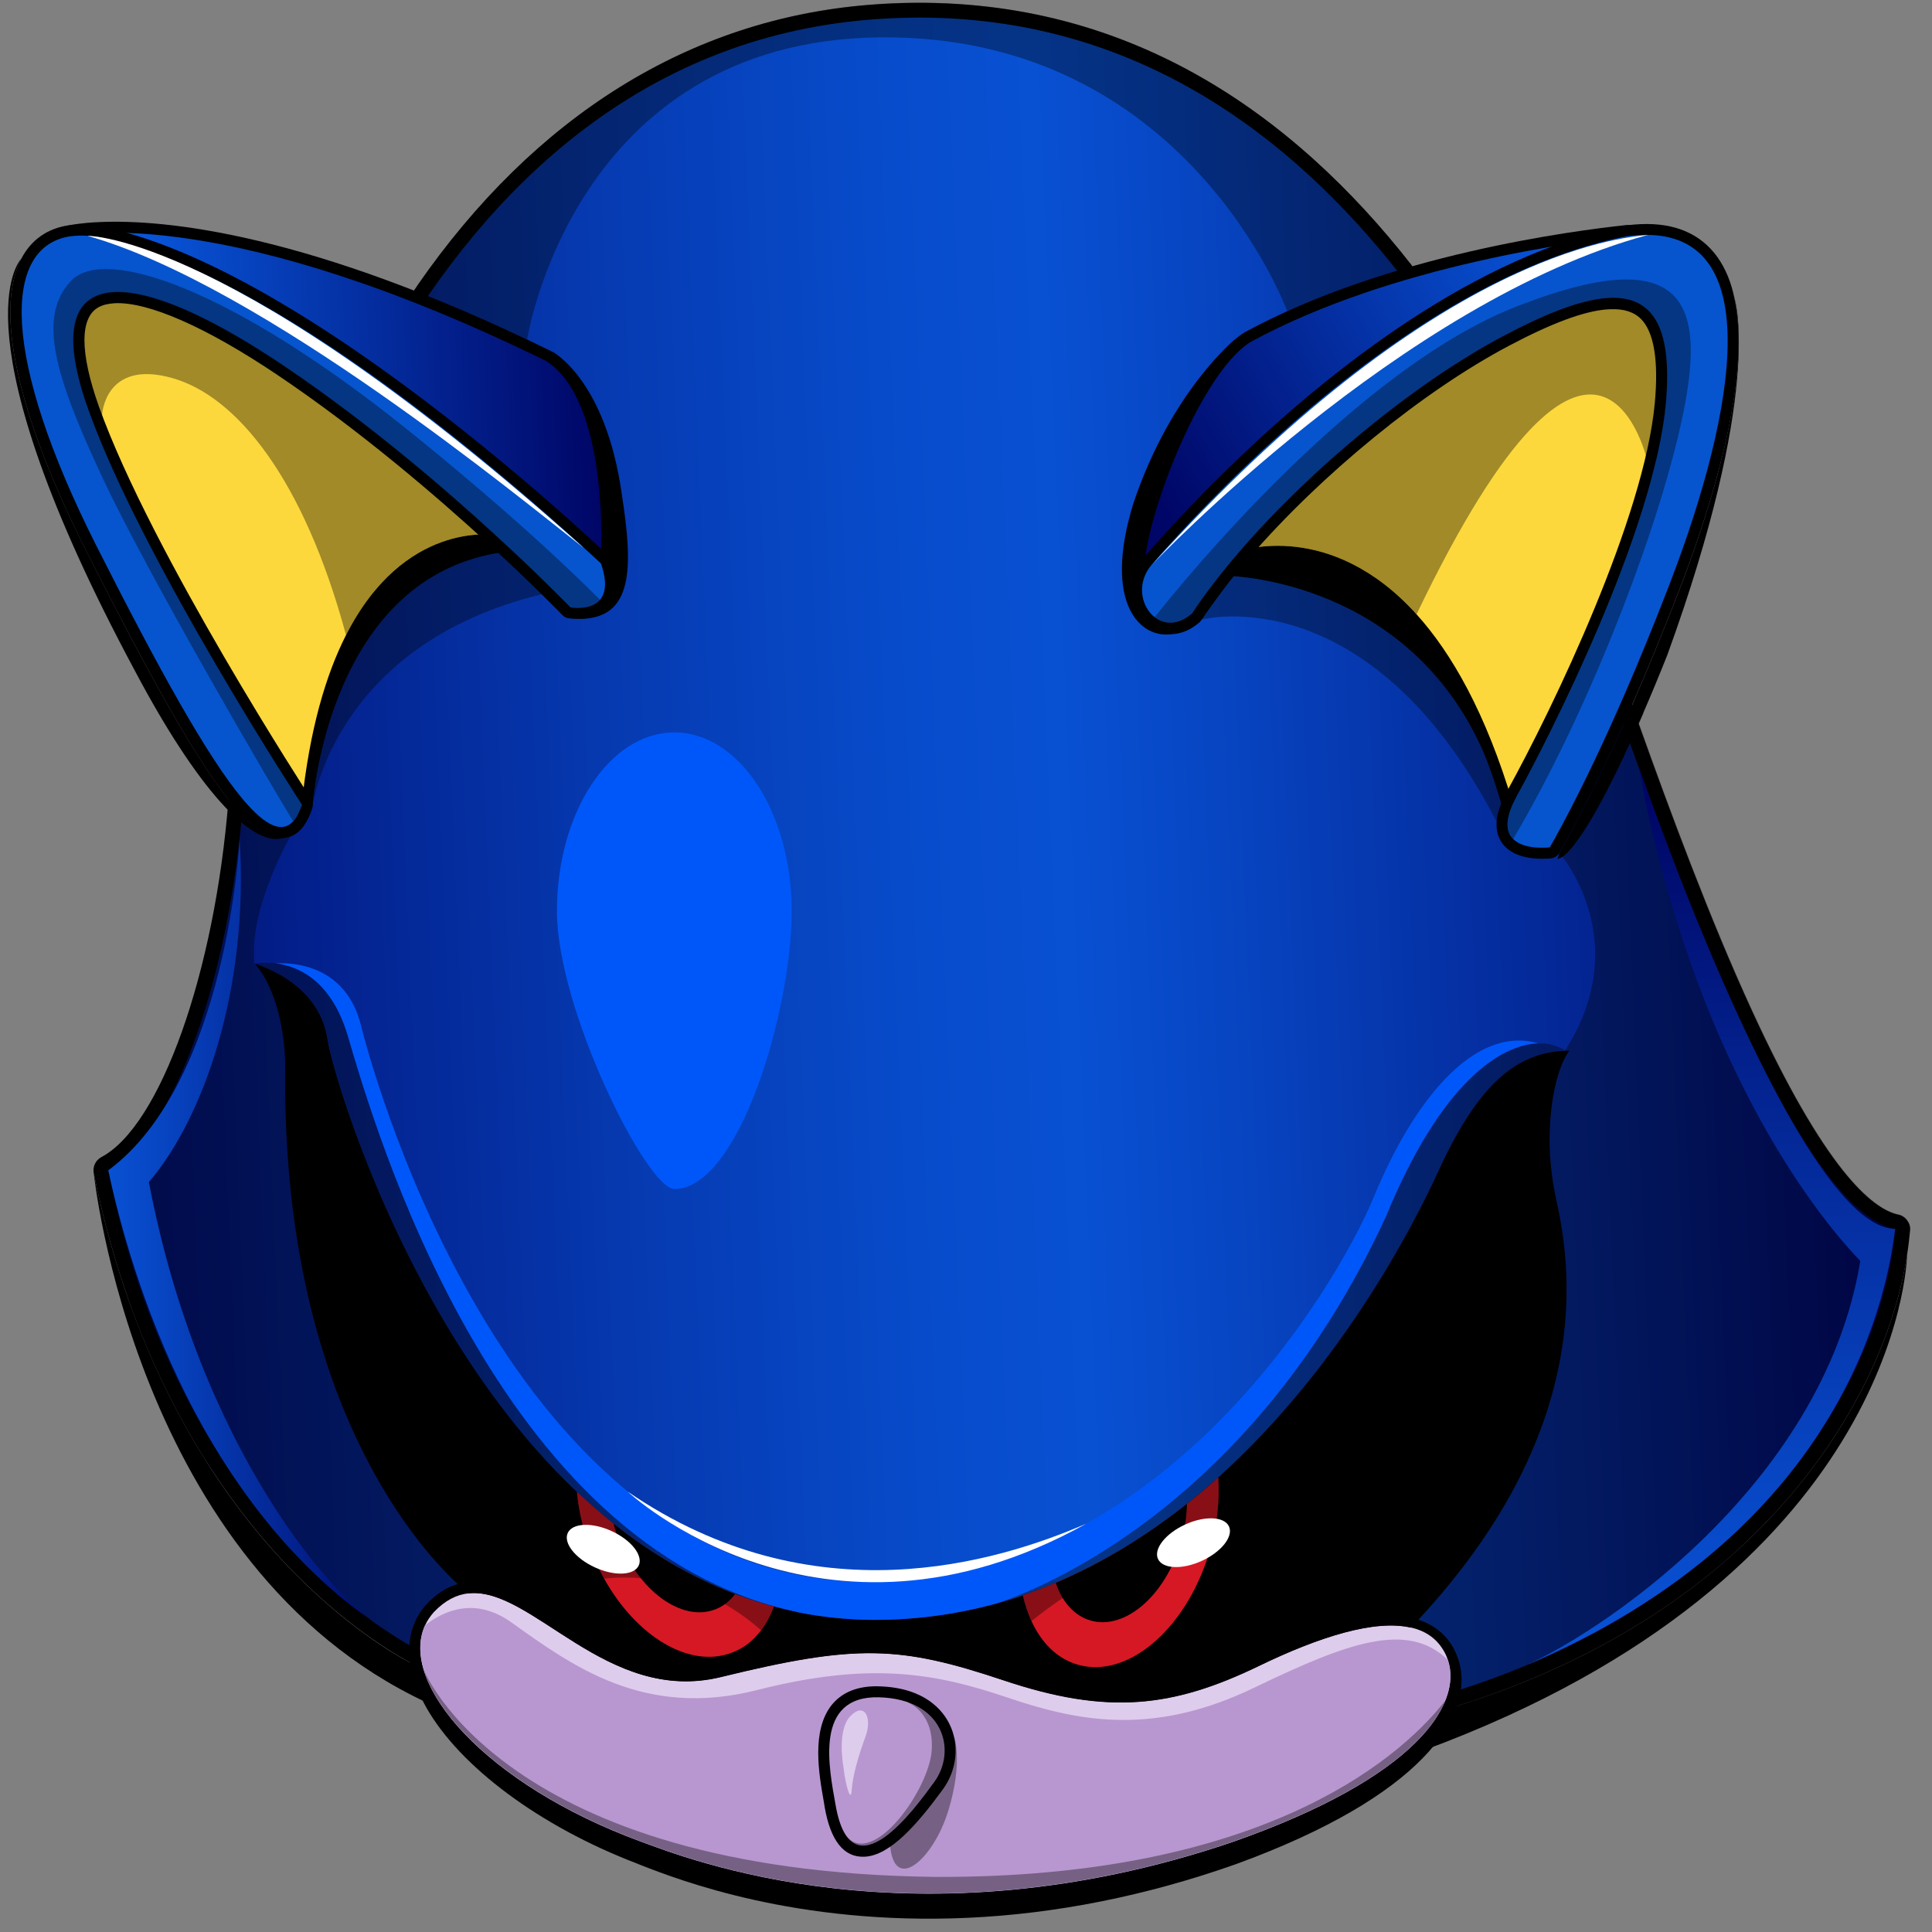<?xml version="1.0" encoding="utf-8"?>
<!-- Generator: Adobe Illustrator 25.2.1, SVG Export Plug-In . SVG Version: 6.00 Build 0)  -->
<svg version="1.1" id="Слой_1" xmlns="http://www.w3.org/2000/svg" xmlns:xlink="http://www.w3.org/1999/xlink" x="0px" y="0px"
	 viewBox="0 0 1024 1024" style="enable-background:new 0 0 1024 1024;" xml:space="preserve">
<rect x="0" y="0" width="1024" height="1024" fill="#808080" stroke="none"/>
<style type="text/css">
	.st0{fill:url(#SVGID_1_);}
	.st1{fill:#DECCED;}
	.st2{fill:#B897D0;}
	.st3{fill:#D61824;}
	.st4{fill:url(#SVGID_2_);}
	.st5{fill:#FCD83D;}
	.st6{fill:url(#SVGID_3_);}
	.st7{fill:#0655CE;}
	.st8{opacity:0.36;}
	.st9{fill:#FFFFFF;}
	.st10{fill:url(#SVGID_4_);}
	.st11{fill:url(#SVGID_5_);}
	.st12{fill:#0057F9;}
</style>
<g>
	<path d="M1012.4,652c-0.4,4.3-0.9,8.7-1.6,13c-7.3,47.2-32.7,96.8-70.9,137.8c-6.6,7-13.5,13.8-20.7,20.3c-0.3,0.3-0.6,0.6-0.9,0.8
		c-39.7,35.4-89.6,62.7-147,80.6c-0.1,0-0.1,0-0.2,0.1c-2.5,0.8-5.1,1.6-7.7,2.3h0c-13.1,3.8-26.6,7.2-40.4,10
		c-1.8,0.5-3.6,1.1-5.4,1.6c-53.3,15.5-110.8,24.7-171,27.2c-118.4,5.1-237.3-16.6-314.9-56.9c-2.4-1.2-4.7-2.5-7-3.7
		c-1.8-1-3.7-2-5.5-3.1c-0.3-0.2-0.8-0.4-1.5-0.7c-7.4-3.9-36-19.9-68.5-54.8C115.3,790,70.5,724.8,49.7,621.8c-0.7-3.4,1-6.9,4-8.5
		c31.3-16.5,60.2-97.9,67.4-189.5c0-0.1,0-0.2,0-0.3c0.2-2.6,0.5-5.4,0.8-8.4c0.9-8.8,2.4-19.1,4.6-30.8c0.5-2.8,1.1-5.7,1.7-8.7
		c0.6-2.8,1.1-5.6,1.8-8.5c8.8-40.6,24.4-92.4,50-144.9c0.9-1.8,1.7-3.6,2.7-5.4c0.9-1.8,1.8-3.6,2.7-5.4c1.7-3.3,3.5-6.7,5.2-10
		c0.9-1.7,1.8-3.4,2.8-5.1l0,0c0.9-1.7,1.9-3.4,2.9-5.1c1.3-2.2,2.5-4.5,3.8-6.7c5.1-8.8,10.4-17.3,15.9-25.5c1.1-1.7,2.3-3.4,3.4-5
		c0.6-0.8,1.1-1.7,1.7-2.5c62.3-90,144.5-141.3,239.5-148.9c4.3-0.4,8.6-0.6,12.8-0.8c123.4-5.2,212.3,58.8,274.8,138.8
		c0.2,0.2,0.3,0.4,0.4,0.6c1.3,1.7,2.6,3.4,3.9,5.1c3.4,4.5,6.8,9.1,10,13.7c1.2,1.6,2.3,3.2,3.4,4.8c0,0,0,0,0,0
		c1.1,1.6,2.2,3.2,3.3,4.9c2.9,4.2,5.7,8.4,8.4,12.7c1.1,1.7,2.1,3.3,3.2,5c1.1,1.7,2.1,3.3,3.1,5c27,43.8,47.3,89,62,128
		c1,2.7,2,5.4,3,8.1c0,0,0,0,0,0c1,2.7,2,5.3,2.9,7.9c0,0,0,0.1,0,0.1c2.2,6.1,4.5,12.7,7,19.7c1.1,3,2.2,6.2,3.3,9.4
		c1,2.7,1.9,5.4,2.9,8.1c0.5,1.3,0.9,2.5,1.3,3.8c0.7,2,1.4,4,2.2,6.1c16.7,46.8,37.5,103,59.9,151.8
		c38.6,84.1,63.6,105.4,77.7,108.4c1.9,0.4,3.5,1.5,4.6,2.9C1011.9,648.1,1012.6,650,1012.4,652z"/>
	
		<linearGradient id="SVGID_1_" gradientUnits="userSpaceOnUse" x1="88.485" y1="487.733" x2="1033.412" y2="487.733" gradientTransform="matrix(0.999 -4.250016e-02 4.250016e-02 0.999 -57.088 9.716)">
		<stop  offset="0" style="stop-color:#010E72"/>
		<stop  offset="0.101" style="stop-color:#031E89"/>
		<stop  offset="0.295" style="stop-color:#063AB1"/>
		<stop  offset="0.45" style="stop-color:#074BCA"/>
		<stop  offset="0.544" style="stop-color:#0851D3"/>
		<stop  offset="0.647" style="stop-color:#0743BF"/>
		<stop  offset="0.856" style="stop-color:#03218D"/>
		<stop  offset="1" style="stop-color:#000667"/>
	</linearGradient>
	<path class="st0" d="M222.8,875.1c0,0-125.9-58.9-165.4-254.8c33.9-17.9,64.1-99.9,71.5-196.1c7.4-96.3,89.6-394.3,332.2-413.8
		s349.5,234,383.3,328.6c33.7,94.6,102.9,300.2,160.1,312.4c-7.3,86.3-85.9,217.5-283.6,258C540.4,963.8,328.8,936.7,222.8,875.1z"
		/>
	<path d="M773.9,898L773.9,898c-0.6,3.1-1.6,6.3-2.9,9.5c-3.2,7.7-8.7,15.9-16.9,24.3c-18.2,18.7-49.8,38.3-99.2,56.3
		c-47.3,16.7-95.2,26.3-142.4,28.4c-90.5,4-152.4-20-172.7-27.9l-2.2-0.9c-51.5-19.7-93.8-51.3-111.6-82.6c-1.9-3.4-3.6-6.8-5-10.2
		c-1.6-4-2.8-8-3.4-11.8c-0.6-3.4-0.8-6.6-0.7-9.8c0.2-4.8,1.2-9.3,3-13.5c0,0,0.1-0.2,0.1-0.3c0.5-1.1,1.1-2.3,1.8-3.4
		c1-1.8,2.3-3.5,3.6-5.1c0.1-0.1,0.1-0.1,0.2-0.2c5.3-5.8,10.9-9.5,17-11.2c1.7-0.5,3.3-0.8,5.1-1c0.7-0.1,1.4-0.1,2.1-0.2
		c15.2-0.7,29.9,9.3,46.9,20.8c20.1,13.6,42.9,29.1,69.9,27.9c4.7-0.2,9.5-0.9,14.2-2.1c33.6-8.6,54.8-12.4,73-13.2
		c27.3-1.2,49.3,4.4,80.2,15.3c25.4,8.9,46.2,12.6,65.6,11.8c20.1-0.9,40.2-6.9,65-19.4c23.9-12,44.1-19.4,60.4-22
		c3.3-0.5,6.4-0.9,9.3-1c5.5-0.2,10.5,0.2,14.9,1.3c1.1,0.3,2.2,0.6,3.2,0.9c7.6,2.6,13.5,7.3,17.5,14c1.3,2.2,2.3,4.5,3.1,7
		C774.8,885.2,775.2,891.4,773.9,898z"/>
	<path class="st1" d="M653,976.4c-168.4,57.1-290,8.2-313.3-0.3c-82.1-30.1-128.6-83.6-114.4-114.6c0,0,0,0,0,0
		c1.1-2.5,2.7-4.8,4.6-7c6-6.3,12.1-9.3,18.4-10c33.8-3.7,73.2,59.2,133.8,44.3c71.9-17.6,94.7-16.7,150,1.8
		c55.3,18.5,89.6,14.3,135-7.6c32.6-15.8,61.8-24.8,80.7-20.4c7.4,1.7,13.2,5.5,17,11.7c1.1,1.7,1.9,3.5,2.6,5.5
		C775.1,903.1,751.3,942,653,976.4z"/>
	<path class="st2" d="M766,901.4c-8.9,22.1-41,49.7-113,74.9c-168.4,57.1-290,8.2-313.3-0.3c-63.7-23.4-105.9-60.8-115.1-90.9
		c-2.6-8.7-2.5-16.8,0.7-23.7c0,0,0,0,0,0c10.3-8,26.7-15,45.6-1.6c32.1,22.9,70.3,51.2,130.2,36c59.9-15.2,94.2-9.2,133.4,4.1
		c39.2,13.3,78.1,19.8,130.7-5.6c48.8-23.5,80.7-35.4,102.2-14.5C769.5,886.1,769.3,893.4,766,901.4z"/>
	<path d="M824.7,635.1c7.5,34.1,23,122.9-76.9,227.6c-18.9-4.4-48.1,4.6-80.7,20.4c-45.4,21.9-79.8,26.1-135,7.6
		c-55.3-18.5-78.1-19.4-150-1.8c-60.6,14.8-100-48-133.8-44.4c0,0-37.2-27.9-65.6-96.2c-3-7.2-5.9-14.8-8.6-22.9
		c-14-41.4-24-95-22.9-162.6c-0.8-18.8-4.7-31.7-8.5-39.9c-3.8-8.3-7.5-11.9-7.7-12.1c1,0.3,33.8,9.5,38.5,39.6
		c1,6.7,5.9,25,14.8,49.6c19.1,52.4,56.9,133.3,117.4,190.6c6.2,5.9,12.8,11.6,19.5,17c19.4,15.5,40.8,28.3,64.4,37.3
		c6.7,2.6,13.5,4.8,20.5,6.6c3,0.8,6.1,1.5,9.1,2.2c1.1,0.2,2.2,0.5,3.3,0.7c0.1,0,0.2,0,0.3,0.1c0.1,0,0.2,0.1,0.3,0.1
		c12.5,2.5,25.4,3.8,38.9,4c22.5,0.1,43.8-2.8,63.8-8.1l0.1,0c0.1,0,0.2-0.1,0.3-0.1c0.2,0,0.3-0.1,0.5-0.1
		c5.2-1.4,10.2-2.9,15.2-4.6c6-2,11.8-4.3,17.6-6.7c25.5-10.8,48.7-25.3,69.5-41.8c5.7-4.5,11.2-9.2,16.5-14
		c66.7-59.9,105.4-137.5,116.2-161.1c13.7-30,28.3-51.7,47.9-60.6c6.1-2.8,12.6-4.4,19.7-4.6c0.8,0,1.6-0.1,2.5,0
		C823.6,567.6,817.1,600.4,824.7,635.1z"/>
	<path class="st3" d="M410.2,851.5c-1.8,4.7-4,8.9-6.8,12.6c-4.1,5.4-9.2,9.5-15.4,11.8c-22.5,8.7-50.7-8.5-67.8-39.2
		c-2.6-4.7-5-9.8-7.1-15.1c-4-10.5-6.4-21-7.3-30.9c6.2,5.9,12.8,11.6,19.5,17c19.4,15.5,40.8,28.3,64.4,37.3
		C396.3,847.4,403.1,849.6,410.2,851.5z"/>
	<path d="M389.6,844.9c-2.8,3.7-6.3,6.5-10.5,8.1c-17.7,6.9-40.7-9.8-51.2-37.2c-1.1-2.7-2-5.5-2.7-8.2
		C344.6,823.1,366,835.9,389.6,844.9z"/>
	<path class="st3" d="M641.2,821.8c-0.2,0.8-0.5,1.6-0.7,2.4c-12.5,39.8-43.1,65.7-69.3,58.1c-10.8-3.1-19.2-11.5-24.5-23.1
		c-1.9-4.2-3.4-8.7-4.6-13.7c6-2,11.8-4.3,17.6-6.7c25.5-10.8,48.7-25.3,69.5-41.8c5.7-4.5,11.2-9.2,16.5-14
		C646.5,795.2,645.1,808.4,641.2,821.8z"/>
	<path d="M629.1,797.1c-0.1,6.5-1.1,13.4-3.2,20.4c-8.2,28.2-29.7,46.7-47.9,41.4c-8.6-2.5-15-9.8-18.4-19.9
		C585.2,828.1,608.3,813.6,629.1,797.1z"/>
	<path d="M318.6,304.5c-1.6,0.1-3.1-0.5-4.3-1.6c-36.6-34.2-163.2-147.5-257.1-170c-6-1.6-11.3-2.3-15.9-2.1c-1,0-2,0.1-2.9,0.3
		c-0.2,0-0.4,0-0.6,0c-2.9,0.1-5.5-1.9-6-4.8c-0.6-3.1,1.4-6.1,4.5-6.8c1.4-0.3,6.9-1.4,16.5-1.8c34.3-1.5,110.9,5.5,239.3,68.4
		c0.2,0.1,0.4,0.2,0.5,0.3c37,23.2,31.8,109,31.6,112.7c-0.1,2.3-1.6,4.3-3.7,5.1C319.9,304.4,319.2,304.5,318.6,304.5z"/>
	
		<linearGradient id="SVGID_2_" gradientUnits="userSpaceOnUse" x1="89.64" y1="211.507" x2="364.047" y2="211.507" gradientTransform="matrix(0.999 -4.250016e-02 4.250016e-02 0.999 -57.088 9.716)">
		<stop  offset="0.13" style="stop-color:#0856DA"/>
		<stop  offset="1" style="stop-color:#000667"/>
	</linearGradient>
	<path class="st4" d="M318.3,298.6c-45.4-42.5-168.1-149.5-259.8-171.4c-8-2.2-15-2.8-21-2c4.9-1.1,83.2-16.6,251.9,66.1
		C319.5,210.2,319.7,278.4,318.3,298.6z"/>
	<path d="M160.1,432.4c-2.1,0.1-4-0.9-5.2-2.7c-3.5-5.3-85.3-131.1-113.7-210.4c-12.8-35.9-10.9-58.5,5.8-67.1
		c3.8-2,8.3-3.1,13.4-3.3c26.1-1.1,64.9,21,92.8,39.8c44.8,30,86.3,65.8,113.3,90.6c1.9,1.8,2.5,4.6,1.3,6.9c-1,2-2.9,3.2-5.1,3.3
		c-0.4,0-0.8,0-1.2-0.1c-0.1,0-2.8-0.4-7.2-0.3c-22.4,1-75.9,16.3-88.7,137.9c-0.3,2.5-2.1,4.5-4.5,5.1
		C160.9,432.3,160.5,432.4,160.1,432.4z"/>
	<path class="st5" d="M262.6,283.6c-1.5-0.2-48.5-7.4-79.2,53c-10.6,20.9-19.3,49.8-23.5,89.9c0,0-84.6-129.6-113.1-209.1
		c-0.4-1.2-0.8-2.4-1.2-3.5c-10.8-31.8-8.3-50,4.1-56.4c17.2-8.9,53.6,4.8,100.2,36.1C193.6,222.9,234.3,257.6,262.6,283.6z"/>
	<path d="M607.1,311.3c-0.3,0-0.5,0-0.8,0c-2.6-0.3-4.7-2.2-5.2-4.8c-4.2-22.2,27.3-111.4,58.8-130.5c0.1,0,0.2-0.1,0.2-0.1
		c75.5-40.9,173.6-53.6,201.8-56.6c0.1,0,0.2,0,0.4,0c3-0.1,5.7,2.1,6.1,5.1c0.4,3.2-1.8,6.1-5,6.6l-0.4,0.1
		c-110.2,21.9-216.7,136.2-246.7,170.7l-1.2,1.4c-1.2,1.4-2.2,2.9-2.8,4.5C611.5,309.8,609.4,311.2,607.1,311.3z"/>
	
		<linearGradient id="SVGID_3_" gradientUnits="userSpaceOnUse" x1="914.658" y1="143.729" x2="655.975" y2="275.737" gradientTransform="matrix(0.999 -4.250016e-02 4.250016e-02 0.999 -57.088 9.716)">
		<stop  offset="0.13" style="stop-color:#0856DA"/>
		<stop  offset="1" style="stop-color:#000667"/>
	</linearGradient>
	<path class="st6" d="M862.6,125.2c-0.2,0-0.4,0.1-0.5,0.1c-125,24.7-243.3,164.9-251.3,174c-1.7,2-3,4.1-3.8,6.2
		c-3.9-20.5,27.6-107.2,56.1-124.4C738.6,140.1,838.8,127.6,862.6,125.2z"/>
	<path d="M802.2,431.9c-0.2,0-0.4,0-0.7,0c-2.4-0.2-4.5-1.8-5.2-4.2c-15.8-53-37.7-90.9-65-112.5c-22.2-17.6-43.4-20.6-57.2-20
		c-9,0.4-14.7,2.3-14.7,2.3c-0.5,0.2-1.1,0.3-1.7,0.3c-1.3,0.1-2.5-0.3-3.6-1c-1.5-1-2.5-2.8-2.6-4.6c-0.1-1.5,0.4-3,1.4-4.1
		c39.2-45.4,94.7-90.7,141.5-115.4c24.3-12.8,42.1-19.4,56.1-20.6c0.8-0.1,1.7-0.1,2.5-0.2c10.8-0.5,19.4,2.6,25.5,9
		c9.3,9.8,12.7,27.2,10.4,53.3c-7.1,78.4-79.1,209.4-79.8,210.7c-0.7,1.2-1.2,2.3-1.7,3.4C806.4,430.5,804.4,431.8,802.2,431.9z"/>
	<path class="st5" d="M883,213.8c-0.8,9.4-2.7,19.5-5.2,30.2c-15.6,66.1-59,151.2-74,178.2c-0.7,1.3-1.4,2.6-1.9,3.8
		c-14.4-48.3-32.6-79.9-51.1-100.4c-45.6-50.5-93.4-33.6-93.4-33.6v0c38.4-44.5,93.2-89.4,139.8-114c21.6-11.4,39.8-18.7,53.8-19.9
		C874.9,156,886.8,171.4,883,213.8z"/>
	<path d="M458.2,984.1c-10.9,0.5-18-8.4-21.1-26.3l-0.4-2.5c-2.7-15.2-6.7-38,4.1-51.6c5-6.2,12.3-9.5,21.8-9.9c1.1,0,2.2-0.1,3.4,0
		c24.3,0.7,33.8,12.9,37.3,20.1c5.3,10.8,3.9,24.3-3.5,34.4l-0.5,0.7C486.8,966,472.1,983.5,458.2,984.1z"/>
	<path class="st2" d="M442.9,956.8c-3.4-19.4-11.8-58.1,23-57.2c34.7,1,41.3,28.6,29.2,45C485.2,958.2,451.4,1005.3,442.9,956.8z"/>
	<path d="M323.6,320.2c-3.2,4.8-8.8,7.5-16.1,7.8c-3.3,0.1-5.9-0.3-6.2-0.3c-1.2-0.2-2.4-0.8-3.2-1.7c0,0-4-4.1-11-11
		c-6.2-6.1-16.1-15.7-28.5-27c-26.7-24.5-67.8-59.9-111.9-89.5c-37.4-25.1-67.9-38.5-85.7-37.8c-3.4,0.2-6.2,0.8-8.5,2
		c-10.3,5.3-10.3,24-0.1,52.7c27.9,78,111.6,206.6,112.4,207.9c1,1.5,1.2,3.4,0.7,5.1c-3.2,9.9-8.3,15.2-15.2,15.8
		c-0.3,0-0.6,0.1-0.8,0.1c-7.3,0.3-15.3-4.9-25-16.3c-17.5-20.6-41.1-61.4-79-136.4C9.2,219.4-3,164.6,11.3,137.1c0,0,0,0,0,0
		c5.2-10,13.9-16.1,25.2-17.7c0,0,0.2,0,0.2,0c1.3-0.2,2.7-0.3,4-0.4c5.8-0.2,12.3,0.6,19.3,2.5c63.8,15.3,141.8,71,196,115.1
		c28.6,23.2,51.8,44.2,66.3,57.7c0.7,0.6,1.2,1.4,1.5,2.3C327.5,306.6,327.4,314.6,323.6,320.2z"/>
	<path class="st7" d="M318,317.9c-5.1,5.9-15.6,4-15.6,4s-4-4.1-11.1-11.1c-6.9-6.8-16.6-16.2-28.7-27.2c-28.3-26-69-60.7-112.6-90
		c-46.6-31.3-83-45.1-100.2-36.1c-12.9,6.6-15.1,25.9-2.9,59.9c28.4,79.5,113.1,209.1,113.1,209.1c-1.3,3.9-2.8,6.8-4.6,8.8
		c-6,6.6-14.8,2.3-26.3-11.2c-19.1-22.5-45.4-70.3-78.2-135.2c-49.9-99-50.2-158.4-13.4-163.7c0,0,0.1,0,0.2,0c6-0.8,13-0.2,21,2
		c61.5,14.7,137.1,67.8,193.8,114c27.8,22.6,51,43.5,66,57.4C322,308.7,320.9,314.5,318,317.9z"/>
	<path d="M890.3,312c-7.5,19.5-15.4,38.8-23.4,57.3c-0.1,0.1-0.1,0.2-0.1,0.3c-23.5,54.1-39.7,81.3-40.3,82.5c0,0.1-0.1,0.2-0.1,0.2
		c0,0,0,0,0,0c-1,1.4-2.5,2.4-4.2,2.6c0,0-1.1,0.2-2.9,0.2c-6.4,0.3-17.9-0.5-23.4-8.6c-3.8-5.7-3.6-13.3,0.6-22.6
		c0-0.1,0.1-0.2,0.1-0.3c0.6-1.3,1.3-2.7,2.1-4.1c24.7-44.7,72.9-145.3,78.4-206.1c2-22.2-0.4-37-7.1-44.1
		c-3.8-3.9-9.1-5.7-16.5-5.4c-0.6,0-1.3,0.1-2,0.1c-12.2,1-29.1,7.3-51.6,19.2c-45.5,24-99.5,68.1-137.8,112.4
		c-0.1,0.1-0.2,0.2-0.2,0.3c-5.3,6.1-10.2,12.1-14.5,17.9c-3.7,4.9-7.2,9.8-10.5,14.7c-0.3,0.4-0.6,0.8-1,1.2
		c-4.5,4-9.6,6.2-14.6,6.4c-6.7,0.3-13-2.9-17.1-8.8c-4.8-6.7-5.9-15.7-2.9-23.6c0-0.1,0.1-0.2,0.1-0.3c1.1-2.8,2.8-5.5,4.9-7.9
		l1.2-1.4c15.2-17.4,31.5-34.5,48.7-50.9c49.9-47.8,126-108,204.8-123.6c0.1,0,0.8-0.1,0.8-0.1c0.2,0,0.4-0.1,0.6-0.1
		c2.5-0.3,4.9-0.5,7.1-0.6c18.2-0.8,31.9,5.1,40.8,17.5c4.3,6.1,7.3,13.4,9,21.8c0,0,0,0,0,0.1C928.6,201.4,906.3,270.5,890.3,312z"
		/>
	<path class="st7" d="M884.8,309.9c-8.3,21.5-16.1,40.5-23.3,57.1v0c-23.7,54.6-40.1,82.1-40.1,82.1s-13.3,1.7-19.4-4.4
		c-3.4-3.3-4.5-9-0.1-18.7v0c0.6-1.2,1.2-2.5,1.9-3.8c17.3-31.3,73.1-141,79.1-208.4c3.8-42.4-8-57.9-32-55.8
		c-14,1.2-32.3,8.5-53.8,19.9c-46.6,24.6-101.4,69.6-139.8,114v0c-5.3,6.1-10.2,12.1-14.8,18.2c-3.9,5-7.4,10-10.7,15
		c-7.4,6.4-14.7,6-19.8,2c-5.8-4.5-8.6-13.4-5.3-21.7v0c0.8-2.1,2.1-4.2,3.8-6.2c3-3.4,21.3-24.9,49.5-51.9
		c47.6-45.5,123.4-106.5,201.9-122c0.2,0,0.4-0.1,0.6-0.1c0.2,0,0.4,0,0.6-0.1C939,115.6,920.2,217.9,884.8,309.9z"/>
	<path class="st8" d="M165.7,427.1c0,0,11.1-85.4,121.4-112.1c-12.1-19.8-27.8-29.9-27.8-29.9S172.8,287,165.7,427.1z"/>
	<path class="st8" d="M636.9,328.4c0,0,88.5-23.6,156.3,107c3.4-11.9,5.5-16,5.5-16s-48.5-153.2-136.8-123.5
		C654.1,296.9,636.9,328.4,636.9,328.4z"/>
	<path d="M226,902.3C71.1,829.9,49.7,621.8,49.7,621.8c20.8,103,65.5,168.2,99.4,204.7c32.5,34.9,61,51,68.5,54.8
		c0.7,3.7,1.8,7.4,3.4,11.3C222.4,895.8,224.1,899.1,226,902.3z"/>
	<path d="M1010.8,665c-0.1,4.8-5.8,170.5-256.7,262.9c8.2-8,13.7-15.9,16.9-23.3c68.5-21.2,126.2-55.9,168.9-101.8
		C978.1,761.8,1003.5,712.3,1010.8,665z"/>
	<path d="M165.7,427.1c0,0,7.7-122.9,102.8-134.7c-9.2-7.3-9.9-4.4-9.9-4.4S180.2,275.1,165.7,427.1z"/>
	<path d="M651.6,305.3c0,0,113.4,1.9,144.7,122.4C792.4,399.8,755.4,279.3,661,292C657.4,292,651.6,305.3,651.6,305.3z"/>
	<path d="M150.3,444.2c-17.1,5.1-46-26.8-78.5-88.1c-96.7-180.1-61.5-218-60.5-219C-3,164.6,9.2,219.4,45.5,291.5
		c37.8,75,61.5,115.8,79,136.4c9.7,11.4,17.6,16.6,25,16.3C149.7,444.2,150,444.2,150.3,444.2z"/>
	<path d="M883.7,347.2c-4.5,11.3-8.7,21.4-12.7,30.6c-0.8,1.9-1.6,3.7-2.4,5.5c-1.6,3.6-3.1,7.1-4.6,10.4
		c-18,39.5-29.8,56.2-35.8,60.4c-1.1,0.7-2,1.1-2.7,1.1c0.3-0.8,0.6-1.8,0.9-2.8c0,0,0,0,0,0c0-0.1,0.1-0.1,0.1-0.2l0.1-0.2
		c1.4-2.4,14.5-24.9,33.9-67.9c1-2.2,2-4.6,3.1-6.9v0c0.5-1.1,1-2.3,1.5-3.5c0.6-1.3,1.1-2.6,1.7-4c0-0.1,0.1-0.2,0.1-0.3
		c8-18.5,15.9-37.8,23.4-57.3c16-41.5,38.2-110.6,29-154.1C920.1,160.4,933.9,209,883.7,347.2z"/>
	<path d="M292.6,186.3c0,0,28.4,14.4,37,75.9c5.9,38,6.4,65.6-22.1,65.8c16.1-7.8,19.1-17,13.1-31.9
		C321.9,272.6,322.5,215.8,292.6,186.3z"/>
	<path d="M654.6,179.9c0,0-33.8,27.1-53.9,86.9c-16.6,53.9,4.4,72.2,20.6,69.2c-10.8-2.8-24.9-4-10.7-67.7
		C624.6,216.1,654.6,179.9,654.6,179.9z"/>
	<path class="st8" d="M262.6,283.6c-1.5-0.2-48.5-7.4-79.2,53c-22.5-83.2-58.1-126.6-92-136.2c-36-10.2-37.3,19.6-37.3,19.6
		l-8.5-6.3c-10.8-31.8-8.3-50,4.1-56.4c17.2-8.9,53.6,4.8,100.2,36.1C193.6,222.9,234.3,257.6,262.6,283.6z"/>
	<path class="st8" d="M883,213.8c-0.8,9.4-2.7,19.5-5.2,30.2l-4.3,1.7c0,0-25.8-122.2-122.7,79.9c-45.6-50.5-93.4-33.6-93.4-33.6v0
		c38.4-44.5,93.2-89.4,139.8-114c21.6-11.4,39.8-18.7,53.8-19.9C874.9,156,886.8,171.4,883,213.8z"/>
	<path class="st8" d="M505.7,920.5c0,0,4.9,13.2-3.1,39.3c-8,26-29.2,44.4-30.9,17.2c24.3-23.6,31.8-43.8,31.8-43.8L505.7,920.5z"/>
	<path class="st8" d="M481.3,902.4c0,0,14,5.1,12.5,25.6c-1.5,20.5-30.9,62.1-45.2,45.2c-2.5,6.3,11.2,14.4,19.8,3.9
		s33.4-29.5,34.4-42.4C503.8,921.8,495.7,898.4,481.3,902.4z"/>
	<path class="st8" d="M249.8,838.5c0,0-29.3,3.3-32.2,42.8c0,0-2.3-1.6-6.4-4.6c-25.5-18.9-119.9-94.1-142-184.6
		c-14.1-46.1-14.9-74-14.9-74s51.5-34.6,68.7-178.4c0.3-2.4,0.6-4.9,0.8-7.4c11.3,6.2,25.3,14.1,30.1,10.9
		c-0.6,1.1-22.3,39.1-19,67.7c18.8,9.2,23.9,48.1,31,75.9c7.1,27.8,82.6,237.7,82.6,237.7L249.8,838.5z"/>
	<path class="st8" d="M1010.8,646.6c-12,82.4-48.7,137.6-91.6,176.6c-0.3,0.3-0.6,0.6-0.9,0.8c-51.6,46.5-112,69.6-149.5,88.2
		c1-2.7,1.8-5.2,2.4-7.6c0.7-3,1.2-5.9,1.3-8.6c1.3-22.1-15.1-33.6-21.1-37.1c-1.4-0.8-2.2-1.2-2.2-1.2l38.2-136.2
		c0,0,8.4-109.4,39.1-160.3c1-1.5,2-2.9,3-4.4c33-51.4,5.8-93.2-1.3-102.6c-1-1.3-1.6-2-1.6-2l0.1-0.2l33.7-68.3l3.2-6.5v0l2.9,0.3
		l4.6,0.5c-0.8,1.9-1.6,3.7-2.4,5.5c16.7,46.8,37.5,103,59.9,151.8c38.6,84.1,63.6,105.4,77.7,108.4
		C1008.1,644,1009.7,645.1,1010.8,646.6z"/>
	<path class="st8" d="M748.2,140.5c-1.2,0.6-2.4,1.2-3.6,1.7c-1.2,0.6-2.4,1.1-3.6,1.7c-26.1,11.8-57.2,20.6-58.7,21
		c0,0-0.1,0-0.1,0S629,18.2,466.5,19.8c-162.6,1.7-187.1,160.1-187.1,160.1l-0.3-0.1L226.8,157l-5.1-2.2l-0.2-0.1l-0.4-3.3
		c62.3-90,144.5-141.3,239.5-148.9c4.3-0.4,8.6-0.6,12.8-0.8C596.7-3.5,685.6,60.5,748.2,140.5z"/>
	<path class="st8" d="M422.6,854.4c-1.1-0.2-2.2-0.5-3.3-0.7c-3.1-0.7-6.1-1.4-9.1-2.2c-7-1.9-13.9-4.1-20.5-6.6
		c-23.6-8.9-45-21.8-64.4-37.3c-6.7-5.4-13.2-11-19.5-17c-60.5-57.3-98.3-138.2-117.4-190.6c-8.9-24.6-13.7-42.9-14.8-49.6
		c-4.7-30-37.5-39.3-38.5-39.6c0,0,4.6-1,11-0.3c11.6,1.4,29.5,8.7,38.3,38.6C198.2,595.8,262.2,820.5,422.6,854.4z"/>
	<path class="st8" d="M829.5,556.8c-7.1,0.2-13.7,1.8-19.7,4.6c-19.6,9-34.1,30.7-47.9,60.6c-10.8,23.6-49.5,101.2-116.2,161.1
		c-5.3,4.8-10.8,9.5-16.5,14c-20.8,16.5-43.9,31.1-69.5,41.8c-5.7,2.4-11.6,4.7-17.6,6.7c-5,1.7-10.1,3.2-15.2,4.6
		c11.5-3.5,133.2-43.7,207.8-205.6c29.2-71,60.9-91.1,80.8-91.6C821.2,552.9,826,554.4,829.5,556.8z"/>
	<path class="st8" d="M318,317.9c-5.1,5.9-15.6,4-15.6,4s-4-4.1-11.1-11.1c-6.9-6.8-16.6-16.2-28.7-27.2c-28.3-26-69-60.7-112.6-90
		c-46.6-31.3-83-45.1-100.2-36.1c-12.9,6.6-15.1,25.9-2.9,59.9c28.4,79.5,113.1,209.1,113.1,209.1c-1.3,3.9-2.8,6.8-4.6,8.8
		c-12.4-20-77.3-131.4-100.9-181.7c-25.7-54.8-34.8-85.8-16.8-104.8c17.9-18.9,85.6,4.8,177,77.9C266.5,268.4,299.3,299.1,318,317.9
		z"/>
	<path class="st8" d="M889.6,230.5c-14.2,59.9-49.8,150.4-87.6,214.2c-3.4-3.3-4.5-9-0.1-18.7v0c0.6-1.2,1.2-2.5,1.9-3.8
		c17.3-31.3,73.1-141,79.1-208.4c3.8-42.4-8-57.9-32-55.8c-14,1.2-32.3,8.5-53.8,19.9c-46.6,24.6-101.4,69.6-139.8,114v0
		c-5.3,6.1-10.2,12.1-14.8,18.2c-3.9,5-7.4,10-10.7,15c-7.4,6.4-14.7,6-19.8,2c16.3-20.6,108.4-133.4,194-165.5
		C899.5,125.7,904.9,165.9,889.6,230.5z"/>
	<path class="st8" d="M410.2,851.5c-1.8,4.7-4,8.9-6.8,12.6c-32.1-28.4-66.4-29.2-83.2-27.4c-2.6-4.7-5-9.8-7.1-15.1
		c-4-10.5-6.4-21-7.3-30.9c6.2,5.9,12.8,11.6,19.5,17c19.4,15.5,40.8,28.3,64.4,37.3C396.3,847.4,403.1,849.6,410.2,851.5z"/>
	<path class="st8" d="M641.2,821.8c-0.2,0.8-0.5,1.6-0.7,2.4c-31.6-10-73.9,19.1-93.8,35c-1.9-4.2-3.4-8.7-4.6-13.7
		c6-2,11.8-4.3,17.6-6.7c25.5-10.8,48.7-25.3,69.5-41.8c5.7-4.5,11.2-9.2,16.5-14C646.5,795.2,645.1,808.4,641.2,821.8z"/>
	
		<ellipse transform="matrix(0.909 -0.416 0.416 0.909 -282.938 337.568)" class="st9" cx="632.9" cy="817.8" rx="20.7" ry="10.6"/>
	
		<ellipse transform="matrix(0.416 -0.909 0.909 0.416 -559.858 770.383)" class="st9" cx="320" cy="821.2" rx="10.6" ry="20.7"/>
	<linearGradient id="SVGID_4_" gradientUnits="userSpaceOnUse" x1="57.449" y1="654.375" x2="204.334" y2="654.375">
		<stop  offset="0" style="stop-color:#0851D3"/>
		<stop  offset="0.226" style="stop-color:#0743BF"/>
		<stop  offset="0.684" style="stop-color:#03218D"/>
		<stop  offset="1" style="stop-color:#000667"/>
	</linearGradient>
	<path class="st10" d="M127,444.7c0,0-6.2,128.6-69.6,175.6c12,56.3,48.9,179.7,146.9,243.8c-25.8-14-98.2-94.8-125.4-237.6
		C107.7,593.1,132.1,524.1,127,444.7z"/>
	<linearGradient id="SVGID_5_" gradientUnits="userSpaceOnUse" x1="907.706" y1="863.94" x2="897.51" y2="423.839">
		<stop  offset="0" style="stop-color:#0851D3"/>
		<stop  offset="0.226" style="stop-color:#0743BF"/>
		<stop  offset="0.684" style="stop-color:#03218D"/>
		<stop  offset="1" style="stop-color:#000667"/>
	</linearGradient>
	<path class="st11" d="M868.5,406.4c0,0,84,245,136,244.9c-3.6,27.4-22.4,159-198.2,232.4c36.5-15,159.7-93.6,179.7-215.4
		C960.9,642.4,897.1,560.1,868.5,406.4z"/>
	<path class="st1" d="M447.1,936.9c0,0-3.8-19.6,3.6-27.3c7.4-7.7,11.8,0.6,8,10.9c-3.8,10.3-6.8,20.9-7.3,28.3
		C451,956.2,448,945.6,447.1,936.9z"/>
	<path class="st8" d="M766,901.4c-8.9,22.1-41,49.7-113,74.9c-168.4,57.1-290,8.2-313.3-0.3c-63.7-23.4-105.9-60.8-115.1-90.9
		c0,0,42.3,107.1,271.2,109.7C663.4,995.5,739.1,935.9,766,901.4z"/>
	<path class="st12" d="M815.4,553L815.4,553c-19.9,0.5-51.6,20.6-80.8,91.6c-74.5,161.8-196.3,202.1-207.8,205.6
		c-0.2,0.1-0.3,0.1-0.5,0.1c-0.1,0-0.3,0.1-0.3,0.1l-0.1,0c-20,5.3-41.3,8.2-63.8,8.1c-13.5-0.1-26.4-1.5-38.9-4
		c-0.1,0-0.2,0-0.3-0.1c-0.1,0-0.2,0-0.3-0.1c-160.4-33.9-224.5-258.6-238.2-305.1c-8.8-29.9-26.7-37.2-38.3-38.6
		c9.2-0.5,37.5,0.7,45.4,33.5c2.5,10.4,72.9,286.9,261.7,294.3c159.9,4.5,254.8-155.2,275.1-204.3C748.5,585,780.7,543,815.4,553z"
		/>
	<path class="st12" d="M419.6,482.9c0,52.3-27.8,147.3-62.2,147.3c-14.5,0-62.2-95.1-62.2-147.3s27.8-94.7,62.2-94.7
		S419.6,430.6,419.6,482.9z"/>
	<path class="st9" d="M610.7,299.2c0,0,132.3-139.5,262.8-174.7C858.1,126.1,759.5,134.2,610.7,299.2z"/>
	<path class="st9" d="M46.4,125c0,0,77.1-1.2,263.2,165.6C277.5,265.6,139.3,151.3,46.4,125z"/>
	<path class="st9" d="M332.7,790.6c0,0,101.9,95.6,243,17C528.7,827.9,431.2,858.1,332.7,790.6z"/>
</g>
</svg>
